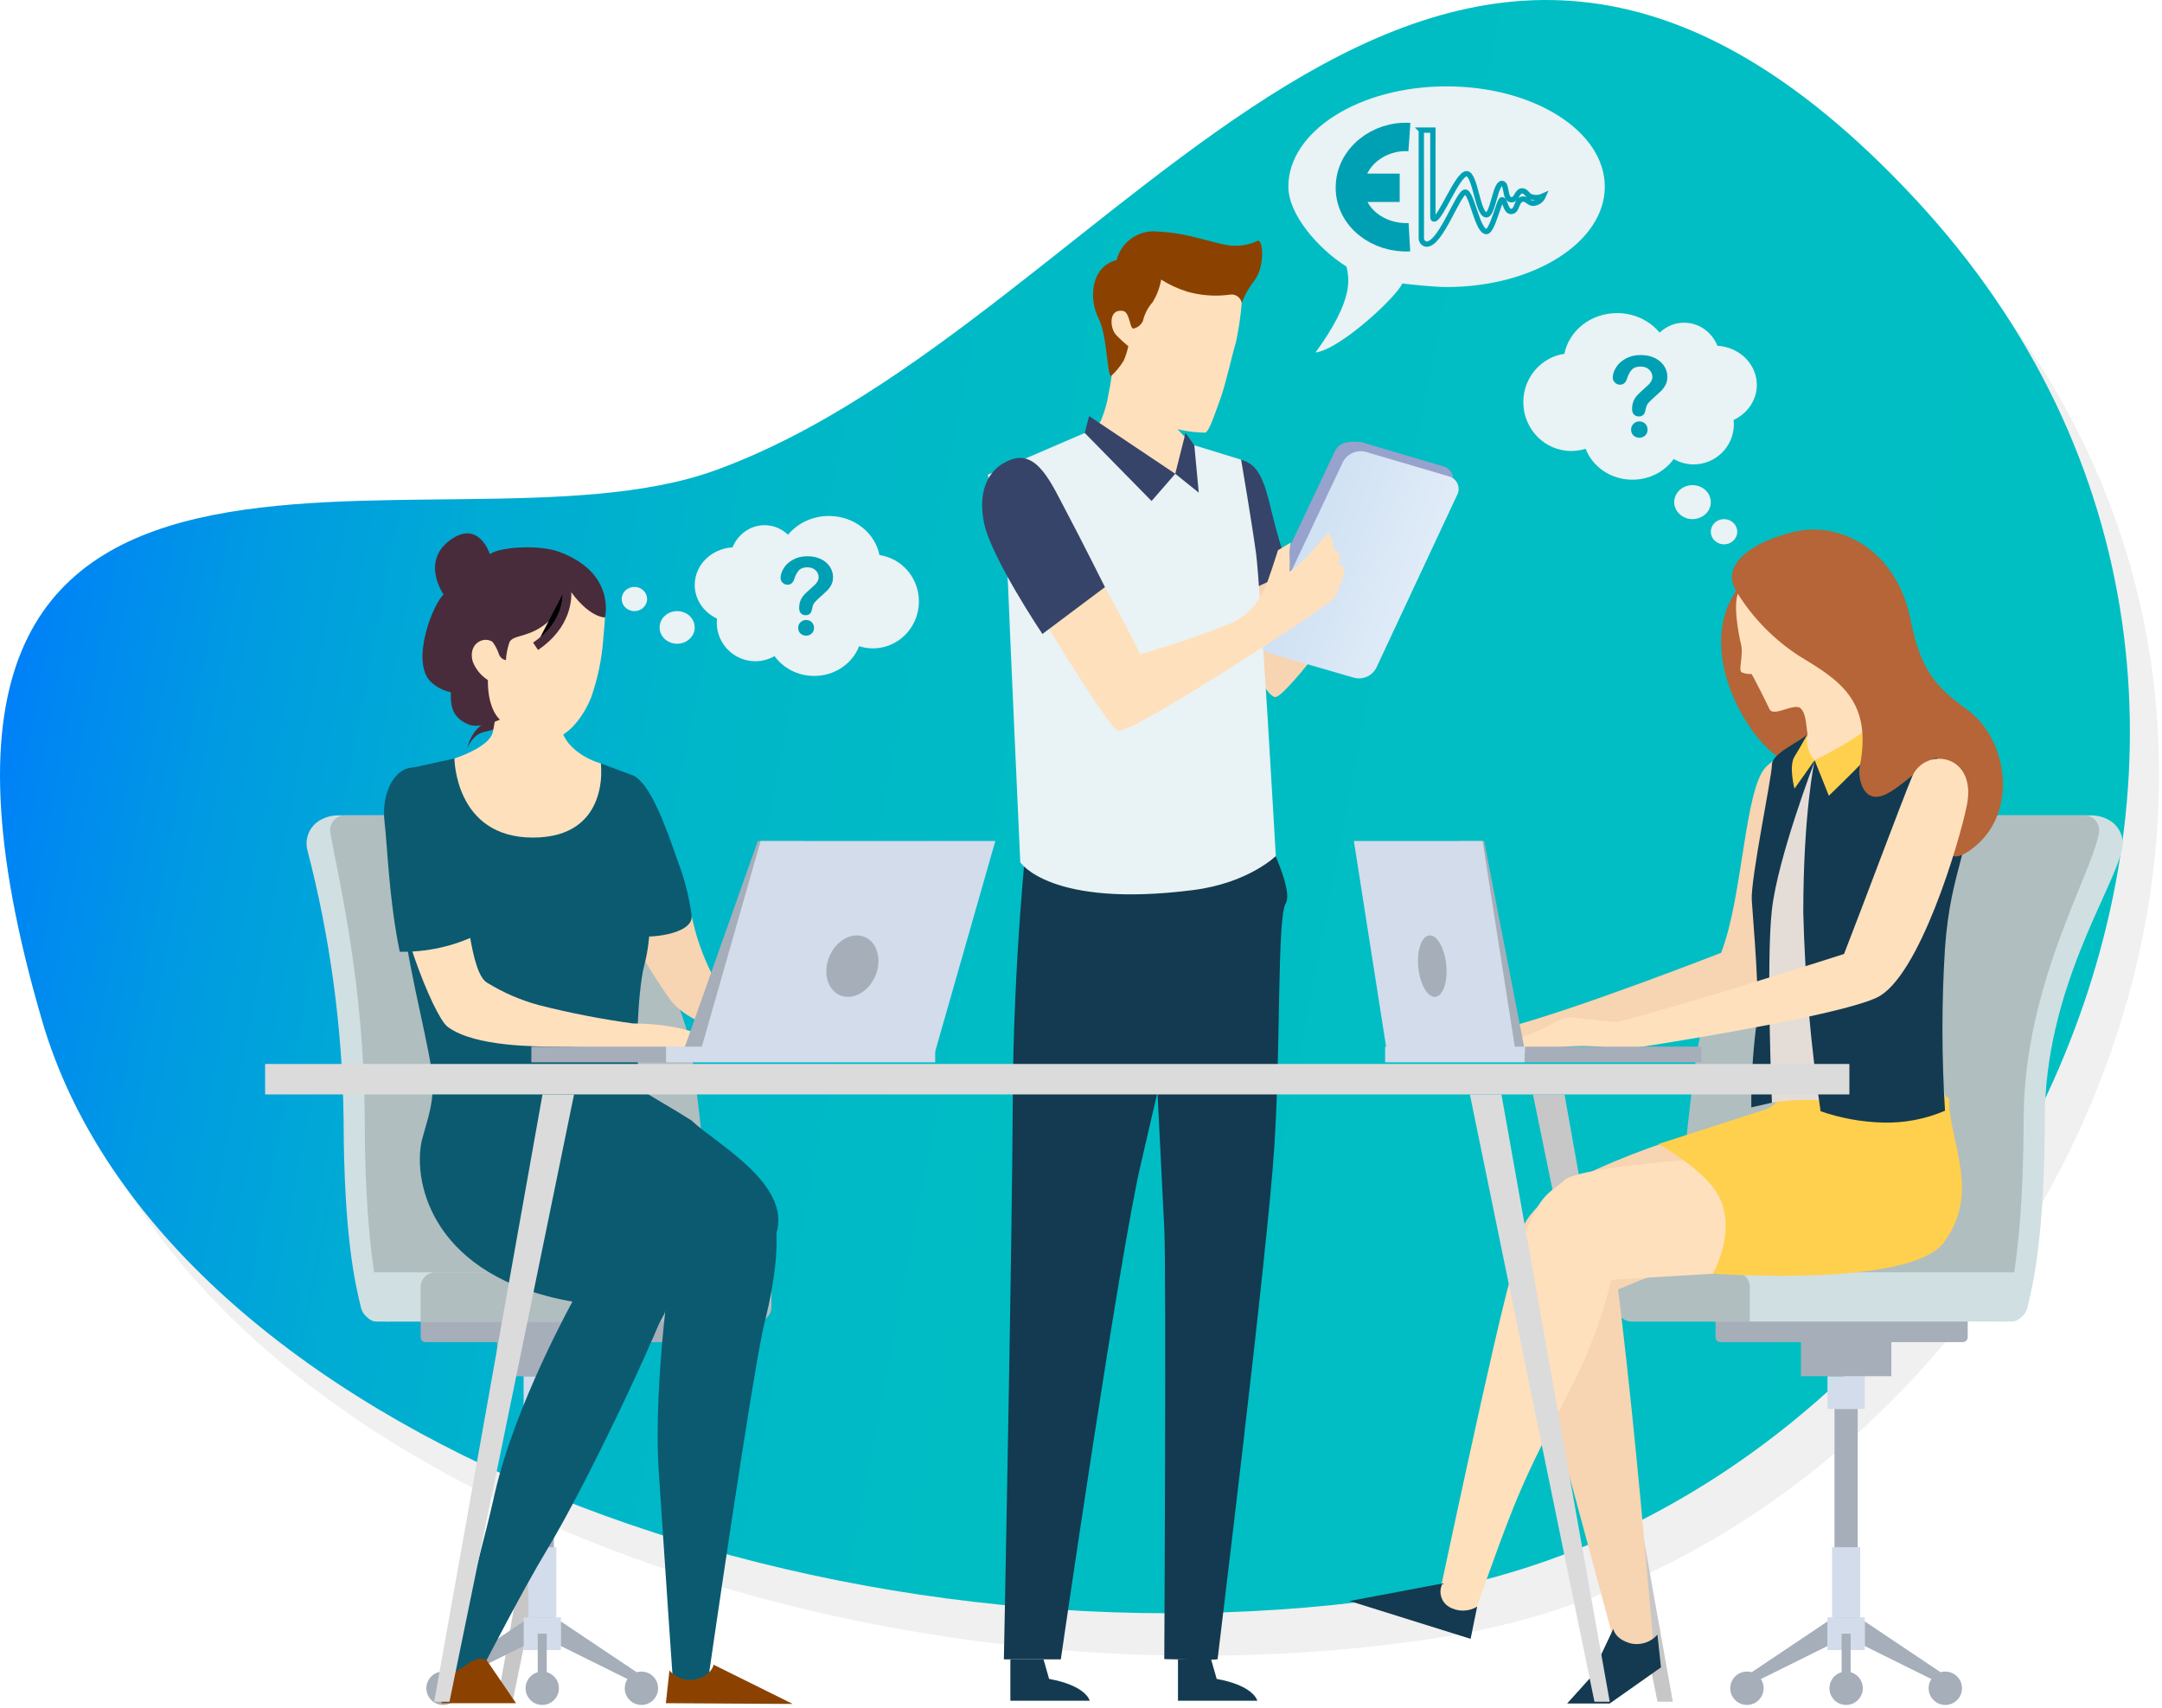 <?xml version="1.0" encoding="UTF-8" standalone="no"?><!DOCTYPE svg PUBLIC "-//W3C//DTD SVG 1.1//EN" "http://www.w3.org/Graphics/SVG/1.1/DTD/svg11.dtd"><svg width="100%" height="100%" viewBox="0 0 243 192" version="1.1" xmlns="http://www.w3.org/2000/svg" xmlns:xlink="http://www.w3.org/1999/xlink" xml:space="preserve" xmlns:serif="http://www.serif.com/" style="fill-rule:evenodd;clip-rule:evenodd;"><path d="M83.55,57.684c46.025,-16.556 80.669,-88.821 134.929,-30.61c54.26,58.211 9.237,146.434 -56.034,156.869c-65.271,10.435 -140.855,-18 -154.425,-64.415c-23.189,-79.306 44.655,-50.738 75.53,-61.844Z" style="fill:#f0f0f0;fill-rule:nonzero;"/><path d="M80.267,52.906c46.026,-16.555 80.673,-88.821 134.932,-30.607c54.259,58.214 9.237,146.434 -56.034,156.869c-65.271,10.435 -140.855,-18 -154.425,-64.415c-23.191,-79.309 44.652,-50.741 75.527,-61.847Z" style="fill:url(#_Linear1);fill-rule:nonzero;"/><path d="M55.891,191.267l1.717,0l14.003,-68.26l-3.547,0l-12.173,68.26Z" style="fill:#c7c7c7;fill-rule:nonzero;"/><path d="M188.018,191.267l-1.717,0l-14.003,-68.26l3.547,0l12.173,68.26Z" style="fill:#c7c7c7;fill-rule:nonzero;"/><path d="M53.628,81.918c-0.554,0.63 -0.937,1.393 -1.11,2.214c0.225,-0.617 0.623,-1.155 1.147,-1.551c0.705,-0.448 1.642,-0.387 2.353,-0.826c0.62,-0.484 1.077,-1.148 1.307,-1.9c-0.531,0.467 -1.148,0.825 -1.817,1.053c-0.713,0.142 -1.368,0.494 -1.88,1.01Z" style="fill:#482c3b;fill-rule:nonzero;"/><rect x="59.643" y="158.357" width="2.607" height="25.264" style="fill:#a6aeba;"/><rect x="58.851" y="154.678" width="4.191" height="3.678" style="fill:#d2dceb;"/><rect x="59.364" y="173.898" width="3.165" height="7.884" style="fill:#d2dceb;"/><rect x="58.851" y="181.781" width="4.191" height="3.678" style="fill:#d2dceb;"/><rect x="55.866" y="147.715" width="10.16" height="6.963" style="fill:#a6aeba;"/><path d="M75.625,146.174c0,-0.299 -0.242,-0.541 -0.541,-0.541l-27.262,0c-0.299,0 -0.541,0.242 -0.541,0.541l0,4.132c0,0.299 0.242,0.541 0.541,0.541l27.262,0c0.299,0 0.541,-0.242 0.541,-0.541l0,-4.132Z" style="fill:#a6aeba;"/><path d="M50.848,188.973l8.002,-3.967l0,-2.766l-9.052,6.067l1.05,0.666Z" style="fill:#a6aeba;fill-rule:nonzero;"/><circle cx="49.798" cy="189.751" r="1.875" style="fill:#a6aeba;"/><circle cx="60.946" cy="189.751" r="1.875" style="fill:#a6aeba;"/><path d="M71.043,188.973l-8.001,-3.967l0,-2.766l9.052,6.067l-1.051,0.666Z" style="fill:#a6aeba;fill-rule:nonzero;"/><circle cx="72.094" cy="189.751" r="1.875" style="fill:#a6aeba;"/><rect x="60.439" y="183.62" width="1.015" height="6.107" style="fill:#a6aeba;"/><path d="M42.569,148.489c-0.935,0.032 -1.771,-0.601 -1.994,-1.509c-0.685,-2.824 -1.929,-8.1 -1.957,-21.268c-0.139,-10.21 -1.513,-20.367 -4.092,-30.247c-0.288,-1.287 0.298,-2.621 1.442,-3.278c0.621,-0.357 1.324,-0.545 2.04,-0.545l25.257,0c0,0 10.383,18.573 11.745,24.937c1.362,6.364 3.264,30.793 3.264,30.793l-35.705,1.117Z" style="fill:#d0dfe1;fill-rule:nonzero;"/><path d="M43.393,148.538c0,0 -2.359,-4.625 -2.4,-22.825c-0.032,-14.986 -3.01,-27.332 -3.869,-32.1c-0.018,-0.098 -0.027,-0.197 -0.027,-0.297c0,-0.919 0.757,-1.675 1.675,-1.675c0.002,0 0.003,0 0.005,0l26.863,0c0,0 10.383,18.573 11.745,24.937c1.362,6.364 3.264,30.793 3.264,30.793l-37.256,1.167Z" style="fill:#b0bebf;fill-rule:nonzero;"/><path d="M67.895,148.541l-25.57,0c-0.718,0 -1.309,-0.591 -1.309,-1.309l0,-4.233l26.879,0l0,5.542Z" style="fill:#d0dfe1;fill-rule:nonzero;"/><path d="M85.068,148.541l-37.787,0l0,-3.9c0,-0.001 0,-0.002 0,-0.003c0,-0.899 0.74,-1.639 1.639,-1.639l36.148,0c0.899,0 1.639,0.74 1.639,1.639l0,2.261c0,0.001 0,0.001 0,0.002c0,0.898 -0.739,1.638 -1.637,1.639l-0.002,0.001Z" style="fill:#b0bebf;fill-rule:nonzero;"/><path d="M51.084,85.246c0,0 3.907,-1.237 4.3,-2.937c0.32,-1.381 0.83,-5.671 0.83,-5.671l6.814,0c-0.135,1.689 -0.135,3.385 0,5.074c0.648,3.086 4.519,4.1 4.519,4.1l0.552,9.643l-10.043,8.42l-9.691,-9.736l2.719,-8.893Z" style="fill:#ffe0bc;fill-rule:nonzero;"/><path id="_Path_" d="M66.665,66.129c1.718,2.292 1.368,2.616 1.132,5.773c-0.167,2.216 -0.623,4.4 -1.357,6.497c-0.463,1.19 -2.886,6.307 -7.206,4.439c-2.459,-1.135 -4.513,-2.996 -5.886,-5.331c-0.632,-1.845 -0.944,-3.785 -0.921,-5.736c-0.044,-2.1 -0.054,-4.824 0.021,-6.39c0.268,-5.53 11.074,-3.446 14.217,0.748Z" style="fill:#ffe0bc;fill-rule:nonzero;"/><path d="M77.911,131.116c3.72,-0.806 5.792,0.39 8.021,3.064c2.229,2.674 1.337,9.137 0,14.485c-1.337,5.348 -6.463,40.98 -6.463,40.98l-3.788,0c0,0 -0.973,-14.04 -1.641,-24.291c-0.668,-10.251 1.62,-24.935 1.62,-24.935l-14.465,-9.3c0,0 13.375,0.721 16.716,-0.003Z" style="fill:#0b5a70;fill-rule:nonzero;"/><path d="M77.733,125.953c2.84,2.652 11.2,7.123 9.533,12.651l-11.2,4.746c0,0 -11.38,-4.125 -14.871,-12.235l-3.49,-8.11l7.5,-2.984l12.528,5.932Z" style="fill:#0b5a70;fill-rule:nonzero;"/><path d="M69.553,133.08c2.06,1.488 7.627,3.938 6.513,10.271c-0.568,3.23 -9.674,22.74 -14.648,30.939c-2.535,4.179 -7.05,12.925 -7.05,12.925l-4.234,1.012c0,0 3.262,-10.616 5.49,-20.421c2.228,-9.805 8.716,-21.507 8.716,-21.507c-2.667,-1.797 -5.46,-3.399 -8.357,-4.794c-3.566,-1.56 -5.484,-2.2 -0.136,-7.321c5.348,-5.121 9.693,-4.002 13.706,-1.104Z" style="fill:#0b5a70;fill-rule:nonzero;"/><path d="M77.733,102.91c0.453,2.22 1.193,4.371 2.2,6.4c0.89,1.553 19.259,8.323 19.259,8.323l-10.73,0c0,0 -10.213,-1.339 -13.127,-5.256c-2.115,-3.007 -3.993,-6.174 -5.616,-9.472l8.014,0l0,0.005Z" style="fill:#f7d4b2;fill-rule:nonzero;"/><path d="M71.154,87.155c1.9,0.845 3.655,5.645 5.058,9.735c0.743,1.939 1.254,3.96 1.521,6.02c0.267,2.06 -4.909,2.807 -7.513,2.105c0,0 -2.473,-8.884 -0.77,-13.372l1.704,-4.488Z" style="fill:#0b5a70;fill-rule:nonzero;"/><path d="M61.683,126.274c5.352,-0.214 10.7,-0.344 16.051,-0.321c-2.6,-1.686 -4.9,-2.861 -5.4,-3.361c-1.114,-1.114 -0.736,-11.04 0.083,-14.124c0.819,-3.084 0.769,-6.656 0.176,-8.247c-0.593,-1.591 -1.444,-13.066 -1.444,-13.066l-3.609,-1.341c0,0 1.106,8.325 -7.642,8.325c-8.783,0 -8.821,-8.893 -8.821,-8.893l-5.6,1.24c0,0 -0.413,10.84 -0.205,15.759c0.208,4.919 2.545,13.439 3.213,17.9c0.52,3.469 -0.443,5.59 -1.106,8.145c4.58,-1.643 9.448,-2.329 14.304,-2.016Z" style="fill:#0b5a70;fill-rule:nonzero;"/><path d="M54.631,186.499c-1.2,-0.24 -1.628,0.24 -2.711,0.962c-0.684,0.439 -1.473,0.688 -2.285,0.721l0,3.247l8.364,0l-3.368,-4.93Z" style="fill:#8b4200;fill-rule:nonzero;"/><path d="M80.199,187.099c0,0 -0.122,1.126 -1.926,1.634c-1.113,0.263 -2.284,-0.116 -3.031,-0.982l-0.4,3.678l14.257,0.085l-8.9,-4.415Z" style="fill:#8b4200;fill-rule:nonzero;"/><path d="M80.449,116.789c-1.6,-0.19 -3.138,-1.688 -9.34,-1.762c-3.525,-0.484 -7.02,-1.164 -10.469,-2.038c-2.085,-0.556 -4.077,-1.416 -5.912,-2.551c-1.835,-1.135 -2.273,-8.474 -3.14,-13.849c-2.521,-0.277 -5.035,-0.6 -7.533,-1.023c-0.089,6.712 4.666,18.646 6.249,19.836c3.081,2.318 10.322,2.2 12.061,2.234c4.028,0.073 21.192,0.536 21.192,0.536c0,0 1.319,-0.857 -3.108,-1.383Z" style="fill:#ffe0bc;fill-rule:nonzero;"/><path d="M53.607,105.078c0,0 -2.284,-13.411 -2.945,-14.822c-3.422,-7.293 -8.122,-3.407 -7.43,2.236c0.294,2.4 0.481,8.612 1.7,14.477c3,0.059 5.972,-0.589 8.675,-1.891Z" style="fill:#0b5a70;fill-rule:nonzero;"/><path d="M76.794,118.173l6.759,0l6.759,-23.648l-5.139,0l-8.379,23.648Z" style="fill:#a6aeba;fill-rule:nonzero;"/><path d="M78.734,118.173l26.379,0l6.759,-23.648l-26.379,0l-6.759,23.648Z" style="fill:#d2dceb;fill-rule:nonzero;"/><rect x="74.853" y="117.638" width="30.26" height="1.764" style="fill:#d2dceb;"/><rect x="59.723" y="117.638" width="15.13" height="1.764" style="fill:#a6aeba;"/><path d="M93.223,107.5c0.762,-1.809 2.539,-2.789 3.965,-2.188c1.425,0.601 1.963,2.558 1.2,4.367c-0.763,1.808 -2.539,2.789 -3.965,2.188c-1.425,-0.601 -1.963,-2.558 -1.2,-4.367Z" style="fill:#a6aeba;"/><path d="M47.387,128.286c-1,4.8 1.361,15.273 16.953,18.01l8.9,3.6c2.151,-2.653 3.037,-6.119 2.425,-9.479c-1.115,-5.5 -7.359,-7.59 -11.473,-14.24c0,0 -6.463,-2.7 -10.616,-1.256c-2.26,0.713 -4.362,1.856 -6.189,3.365Z" style="fill:#0b5a70;fill-rule:nonzero;"/><path d="M67.999,69.399c0,0 -1.876,0.073 -4.181,-3.4c0,0 0.248,1.573 -1.994,3.692c-2.242,2.119 -4.253,1.545 -4.591,2.568c-0.205,0.629 -0.329,1.282 -0.369,1.943c-0.32,-0.057 -0.595,-0.263 -0.74,-0.554c-0.169,-0.544 -0.429,-1.055 -0.769,-1.513c-1.024,-0.678 -2.784,0.231 -2.22,2.224c0.329,0.857 0.925,1.585 1.7,2.076c-0.026,3.4 1.362,4.448 1.362,4.448c0,0 -2.3,1.045 -3.476,0.566c-1.681,-0.689 -2.112,-1.75 -2.051,-3.65c-0.848,-0.167 -1.63,-0.574 -2.254,-1.172c-2.349,-2.331 0.36,-8.971 1.448,-9.791c0,0 -2.568,-3.637 0.659,-6.08c3.274,-2.479 4.539,1.528 4.539,1.528c1.087,-0.82 5.545,-1.1 7.816,-0.25c6.392,2.384 5.121,7.365 5.121,7.365Z" style="fill:#482c3b;fill-rule:nonzero;"/><path d="M63.666,65.962c0.2,1.3 0.01,4.317 -3.47,6.679" style="fill-rule:nonzero;stroke:#482c3b;stroke-width:1px;"/><rect x="206.193" y="158.356" width="2.607" height="25.264" style="fill:#a6aeba;"/><rect x="205.401" y="154.678" width="4.191" height="3.678" style="fill:#d2dceb;"/><rect x="205.914" y="173.897" width="3.165" height="7.884" style="fill:#d2dceb;"/><rect x="205.401" y="181.782" width="4.191" height="3.678" style="fill:#d2dceb;"/><rect x="202.417" y="147.715" width="10.16" height="6.963" style="fill:#a6aeba;"/><path d="M221.161,146.174c0,-0.299 -0.242,-0.541 -0.541,-0.541l-27.262,0c-0.299,0 -0.541,0.242 -0.541,0.541l0,4.132c0,0.299 0.242,0.541 0.541,0.541l27.262,0c0.299,0 0.541,-0.242 0.541,-0.541l0,-4.132Z" style="fill:#a6aeba;"/><path d="M217.594,188.973l-8.001,-3.967l0,-2.766l9.052,6.067l-1.051,0.666Z" style="fill:#a6aeba;fill-rule:nonzero;"/><circle cx="218.645" cy="189.751" r="1.875" style="fill:#a6aeba;"/><circle cx="207.497" cy="189.751" r="1.875" style="fill:#a6aeba;"/><path d="M197.399,188.973l8.002,-3.967l0,-2.766l-9.052,6.067l1.05,0.666Z" style="fill:#a6aeba;fill-rule:nonzero;"/><circle cx="196.349" cy="189.751" r="1.875" style="fill:#a6aeba;"/><rect x="206.989" y="183.621" width="1.015" height="6.107" style="fill:#a6aeba;"/><path d="M225.874,148.489c0.935,0.032 1.771,-0.601 1.994,-1.509c0.685,-2.824 1.929,-8.1 1.957,-21.268c0.031,-14.535 7.65,-25.588 8.691,-30.247c0.288,-1.287 -0.298,-2.621 -1.442,-3.278c-0.621,-0.357 -1.324,-0.545 -2.04,-0.545l-29.856,0c0,0 -10.383,18.573 -11.745,24.937c-1.362,6.364 -3.264,30.793 -3.264,30.793l35.705,1.117Z" style="fill:#d0dfe1;fill-rule:nonzero;"/><path d="M225.05,148.538c0,0 2.359,-4.625 2.4,-22.825c0.032,-14.986 7.608,-27.332 8.467,-32.1c0.018,-0.098 0.027,-0.197 0.027,-0.297c0,-0.919 -0.757,-1.675 -1.675,-1.675c-0.002,0 -0.003,0 -0.005,0l-31.465,0c0,0 -10.383,18.573 -11.745,24.937c-1.362,6.364 -3.264,30.793 -3.264,30.793l37.26,1.167Z" style="fill:#b0bebf;fill-rule:nonzero;"/><path d="M192.279,142.999l35.148,0l0,4.228c0,0.718 -0.591,1.309 -1.309,1.309l-33.839,0l0,-5.537Z" style="fill:#d0dfe1;fill-rule:nonzero;"/><path d="M183.375,142.999l11.657,0c0.899,0 1.639,0.74 1.639,1.639l0,3.9l-13.3,0c-0.896,-0.004 -1.632,-0.743 -1.631,-1.639l0,-2.259c-0.001,-0.898 0.737,-1.639 1.635,-1.641Z" style="fill:#b0bebf;fill-rule:nonzero;"/><path d="M198.506,86.179c-2.433,2.422 -2.6,14.593 -5.059,20.91c0,0 -16.775,6.558 -24.421,8.484l2.654,2.8c0,0 22.729,-5.463 25.611,-7.381c4.406,-2.931 6.967,-14.791 7.387,-20.724c0.42,-5.933 -3.629,-6.62 -6.172,-4.089Z" style="fill:#f7d4b2;fill-rule:nonzero;"/><path d="M170.891,116.013l-1.865,-0.439c0,0 -3.836,-0.351 -5.064,-0.526c-1.228,-0.175 -2.7,1.228 -4.374,1.754c-1.156,0.395 -2.264,0.921 -3.3,1.569l1.34,0l2.733,0.448l2.464,-0.448c1.538,-0.147 3.088,-0.147 4.626,0c1.407,0.15 2.826,0.15 4.233,0l-0.793,-2.358Z" style="fill:#f7d4b2;fill-rule:nonzero;"/><path d="M187.493,128.279c-5.205,1.725 -11.589,4.491 -13.458,6.23c-1.869,1.739 -5.552,4.208 -2.582,13.765c1.9,6.106 10.171,37.039 10.171,37.039l4.192,-0.746c0,0 -1.489,-17.923 -2.981,-31.332c-0.723,-6.5 -0.969,-8.313 -0.969,-8.313l5.627,-2.291c7.133,-2.931 4.688,-15.182 4.688,-15.182l-4.688,0.83Z" style="fill:#f7d4b2;fill-rule:nonzero;"/><path d="M175.84,132.642c-1.869,1.739 -3.191,1.157 -6,10.763c-1.793,6.138 -8.332,37.093 -8.332,37.093l3.906,1.7c5.282,-14.8 5.275,-14.782 11.447,-26.791c1.856,-3.678 3.28,-7.558 4.245,-11.563l11.409,-0.685c7.133,-2.931 4.688,-13.343 4.688,-13.343c0,0 -19.493,1.083 -21.363,2.826Z" style="fill:#ffe0bc;fill-rule:nonzero;"/><path d="M219.06,123.438c0,5 3.618,10.52 -0.575,16.2c-3.792,5.141 -25.967,3.511 -25.967,3.511c0,0 3.128,-5.417 0.158,-9.518c-1.9,-2.621 -6.274,-5.048 -6.274,-5.048l12.4,-4.007l9.959,-7.736l10.299,6.598Z" style="fill:#ffd04d;fill-rule:nonzero;"/><path d="M206.617,85.076c-0.671,2.28 -5.428,2.235 -8.941,-2.022c-3.513,-4.257 -6.057,-11.513 -2.552,-16.639c3.505,-5.126 8.193,4.8 9.79,10.082c0.904,2.782 1.476,5.662 1.703,8.579Z" style="fill:#b56537;fill-rule:nonzero;"/><path d="M195.547,66.343c-0.942,1.119 -0.04,5.381 0.125,6.014c0.319,1.224 -0.3,2.909 0.053,3.193c0.357,0.157 0.746,0.226 1.135,0.2c0.064,0.015 1.715,3.253 2.007,3.924c0.445,1.021 2.839,-0.788 3.563,-0.022c0.525,0.556 0.548,1.585 0.726,2.862l-1.4,5.653l11.424,-2.2c-1.575,-2.304 -2.974,-4.723 -4.186,-7.237c-0.852,-2.271 0.213,-4.754 -0.071,-7.805c-0.284,-3.051 -1.646,-6.972 -5.96,-7.379c-2.778,-0.338 -5.553,0.708 -7.416,2.797Z" style="fill:#ffe0bc;fill-rule:nonzero;"/><path d="M199.16,123.93c2.535,-0.406 5.119,-0.406 7.654,0c4.752,0.636 11.795,-0.7 11.795,-0.7c0,0 -2.886,-14.881 -2.709,-21.631c0.177,-6.75 0.711,-14.031 0.711,-14.031l-12.655,-2.131c0,0 -3.064,1.1 -4.8,6.039c-1.736,4.939 -1.457,26.267 0.004,32.454Z" style="fill:#e4ddd7;fill-rule:nonzero;"/><path d="M203.156,82.51c-0.932,0.933 -4,2.131 -4,3.463c0,1.332 -2.4,12.788 -2.264,15.186c0.136,2.398 1.014,11.508 0.481,14.305c-0.371,2.985 -0.549,5.992 -0.533,9l2.316,-0.533c0,0 -0.666,-15.844 0,-21.7c0.666,-5.856 4.8,-16.651 4.8,-16.651l-1.554,-0.533l0.754,-2.537Z" style="fill:#133a50;fill-rule:nonzero;"/><path d="M207.761,85.574l-3.8,-0.133c0,0 -1.28,5.861 -1.28,17.147c0.191,7.469 0.841,14.92 1.946,22.309c2.237,0.774 4.578,1.203 6.944,1.273c2.416,0.075 4.82,-0.379 7.042,-1.332c-0.386,-6.111 -0.386,-12.239 0,-18.35c0.666,-9.058 3.088,-11.118 2.62,-17.051c-0.776,-9.84 -9.68,-6.394 -9.68,-6.394l-3.792,2.531Z" style="fill:#133a50;fill-rule:nonzero;"/><path d="M203.955,85.441c0,0 6.128,-2.931 7.06,-4.8c0.332,0.758 0.514,1.573 0.533,2.4c-0.133,0.8 -5.994,6.394 -5.994,6.394l-1.599,-3.994Z" style="fill:#ffd04d;fill-rule:nonzero;"/><path d="M209.031,86.14c1.5,-7.563 -2.52,-9.787 -6.919,-12.483c-2.84,-1.864 -5.227,-4.338 -6.988,-7.243c-1.761,-2.905 1.7,-5.535 6.67,-6.67c4.97,-1.135 11.311,1.962 12.914,9.792c1.136,5.551 2.622,7.508 6.386,10.218c4.54,3.269 5.9,11.6 0.6,15.615c-4.9,3.714 -2.067,-5.107 -3.885,-10.059c-0.308,-0.838 -4.118,3.421 -6.246,4.126c-2.23,0.74 -2.773,-2.079 -2.532,-3.296Z" style="fill:#b56537;fill-rule:nonzero;"/><path d="M203.156,82.51c-0.221,1.048 0.077,2.141 0.8,2.931l-2.264,3.2c0,0 -0.666,-2.531 0,-3.6c0.666,-1.069 1.464,-2.531 1.464,-2.531Z" style="fill:#ffd04d;fill-rule:nonzero;"/><path d="M181.332,183.071c0,0 0.122,1.126 1.926,1.634c1.113,0.263 2.284,-0.116 3.031,-0.982l0.4,3.678l-5.761,4.062l-4.788,0l2.589,-2.873l2.603,-5.519Z" style="fill:#133a50;fill-rule:nonzero;"/><path d="M162.128,177.976c-0.484,0.917 -0.169,2.068 0.715,2.61c0.98,0.59 2.211,0.585 3.186,-0.013l-0.739,3.626l-13.6,-4.256l10.438,-1.967Z" style="fill:#133a50;fill-rule:nonzero;"/><path d="M214.899,87.323c-1.315,3.171 -5.176,13.585 -7.637,19.9c0,0 -17.876,5.726 -25.522,7.652l2.654,2.8c0,0 21.8,-3.338 26.531,-5.542c4.8,-2.235 9.34,-17.609 10.146,-21.643c1.163,-5.832 -4.756,-6.591 -6.172,-3.167Z" style="fill:#ffe0bc;fill-rule:nonzero;"/><path d="M183.599,115.317l-1.865,-0.438c0,0 -3.836,-0.351 -5.064,-0.526c-1.228,-0.175 -2.7,1.228 -4.374,1.754c-1.156,0.395 -2.264,0.921 -3.3,1.569l1.34,0l2.733,0.448l2.465,-0.448c1.538,-0.147 3.088,-0.147 4.626,0c1.407,0.15 2.826,0.15 4.233,0l-0.794,-2.359Z" style="fill:#ffe0bc;fill-rule:nonzero;"/><path d="M136.855,65.313c0,0 4.768,13.1 6.5,13.034c1.3,-0.047 10.019,-11.961 11.422,-14.024c1.403,-2.063 4.125,-6.909 4.125,-6.909l-3.547,-1.1c0,0 -6.1,7.352 -7.672,8.672c-1.572,1.32 -2.227,1.815 -2.227,1.815l-1.816,-4.959l-6.785,3.471Z" style="fill:#f7d4b2;fill-rule:nonzero;"/><path d="M139.492,51.669c1.92,0.511 2.583,2.219 3.408,5.746c0.558,2.318 1.233,4.606 2.024,6.855l-6.314,2.941c0,0 -1.139,-6.269 -1.559,-10.229c-0.42,-3.96 0.766,-5.759 2.441,-5.313Z" style="fill:#364469;fill-rule:nonzero;"/><path d="M113.562,186.513l0,4.638l8.913,0c0,0 -0.335,-1.679 -4.562,-2.453l-0.622,-2.184l-3.729,0l0,-0.001Z" style="fill:#133a50;fill-rule:nonzero;"/><path d="M132.399,186.513l0,4.638l8.913,0c0,0 -0.335,-1.679 -4.562,-2.453l-0.622,-2.184l-3.729,0l0,-0.001Z" style="fill:#133a50;fill-rule:nonzero;"/><path d="M115.51,92.999c0,0 -1.622,14.746 -1.679,30.587c-0.057,15.841 -1,62.912 -1,62.912l6.4,0c0,0 6.6,-45.487 8.994,-55.67c2.394,-10.183 8.632,-37.638 8.632,-37.638l-21.347,-0.191Z" style="fill:#133a50;fill-rule:nonzero;"/><path d="M125.345,39.448c0,0 -0.414,3.225 -0.754,4.866c-0.17,1.034 -0.463,2.043 -0.873,3.007c-1.195,1.603 -2.518,3.106 -3.957,4.494c-1.439,1.388 10.607,5.6 13.725,5.6c3.118,0 2.025,-6.255 2.025,-6.255c0,0 -3.4,-2.687 -3.907,-4.045c-0.417,-1.737 -0.681,-3.507 -0.789,-5.29l-5.47,-2.377Z" style="fill:#ffe0bc;fill-rule:nonzero;"/><path d="M129.421,109.182c0,0 1.2,24.138 1.439,28.89c0.239,4.752 0,48.4 0,48.4c0,0 5.995,0.162 5.995,0c0,-0.162 5.652,-46.03 6.384,-57.741c0.732,-11.711 0.3,-25.593 1.275,-27.213c0.975,-1.62 -2.624,-8.445 -2.624,-8.445l-8.485,2.263l-3.984,13.846Z" style="fill:#133a50;fill-rule:nonzero;"/><path d="M121.921,48.662l-10.9,4.7c0,0 2.156,8.826 2.276,12.334c0.12,3.508 1.378,31.219 1.378,31.219c0,0 3.348,5.186 19.456,3.121c6.211,-0.8 9.265,-3.824 9.265,-3.824c0,0 -1.741,-30.516 -2.221,-34.024c-0.48,-3.508 -1.678,-10.523 -1.678,-10.523l-5.257,-1.617l-2.144,3.2l-10.175,-4.586Z" style="fill:#e9f2f4;fill-rule:nonzero;"/><path d="M122.407,46.761l9.687,6.489l-2.663,3.061l-7.51,-7.649l0.486,-1.901Z" style="fill:#364469;fill-rule:nonzero;"/><path d="M132.094,53.25l2.642,2.121l-0.498,-5.319l-0.989,-1.39l-1.155,4.588Z" style="fill:#364469;fill-rule:nonzero;"/><path id="_Path_2_" serif:id="_Path_2" d="M142.299,72.269l9.312,2.69c0.98,0.257 2.016,-0.201 2.484,-1.1l9.068,-19.375c0.104,-0.204 0.159,-0.43 0.159,-0.66c0,-0.671 -0.466,-1.259 -1.12,-1.411l-9.23,-2.727c-1.681,-0.165 -2.521,0.163 -2.947,1.055l-9.085,19.228c-0.429,0.902 -0.266,1.53 1.359,2.3Z" style="fill:#97a3cc;fill-rule:nonzero;"/><path id="_Path_3_" serif:id="_Path_3" d="M142.829,73.464l9.357,2.708c0.985,0.262 2.028,-0.197 2.5,-1.1l9.1,-19.462c0.104,-0.204 0.158,-0.431 0.158,-0.66c0,-0.676 -0.47,-1.266 -1.128,-1.418l-9.276,-2.733c-1.01,-0.283 -2.092,0.176 -2.589,1.1l-9.165,19.4c-0.105,0.211 -0.16,0.443 -0.16,0.679c0,0.715 0.504,1.337 1.203,1.486Z" style="fill:url(#_Linear2);fill-rule:nonzero;"/><path d="M115.799,67.252c0,0 8.658,14.37 9.813,14.865c1.155,0.495 16.093,-9.231 18.9,-11.046c2.807,-1.815 5.152,-3.6 5.5,-3.887c0.506,-1.022 0.893,-2.097 1.155,-3.207c-0.143,-0.162 -0.274,-0.335 -0.392,-0.516l-0.371,0.2l0.2,-1.165l-0.351,-0.66l-0.34,0.113l-0.114,-1.179l-0.516,-0.887c0,0 -1.471,1.664 -2.379,2.654c-0.602,0.641 -1.265,1.221 -1.98,1.732c0.042,-0.633 0.042,-1.267 0,-1.9c-0.007,-0.472 0.049,-0.943 0.165,-1.4l-1.447,0.87c0,0 -1.275,4.022 -1.523,4.34c-0.805,1.93 -2.396,3.427 -4.372,4.112c-3.159,1.244 -6.379,2.33 -9.647,3.252c0.245,-0.035 -5.648,-10.739 -5.648,-10.739l-6.653,4.448Z" style="fill:#ffe0bc;fill-rule:nonzero;"/><path d="M110.608,58.799c0.824,3.914 6.555,12.456 6.555,12.456l7.029,-5.267c0,0 -2.752,-5.5 -4.288,-8.385c-1.7,-3.191 -3.285,-7.067 -6.293,-5.936c-2.904,1.089 -3.663,3.994 -3.003,7.132Z" style="fill:#364469;fill-rule:nonzero;"/><path d="M137.668,31.199c0.75,0.679 1.994,2.045 1.894,2.842c-0.112,1.508 -0.334,3.005 -0.664,4.481c-0.4,1.321 -1.171,4.786 -1.736,6.307c-0.565,1.521 -1.217,3.608 -1.685,3.8c-1.835,-0.026 -3.649,-0.399 -5.345,-1.1c-0.773,-0.567 -4.868,-5.068 -4,-8.4c0,0 -1.074,0.14 -1.733,-3.151c-0.172,-0.858 3.316,-3.3 3.859,-4.148c1.318,-2.068 6.127,-0.44 7.5,-0.334c0.652,0.124 1.327,0.019 1.91,-0.297Z" style="fill:#ffe0bc;fill-rule:nonzero;"/><path d="M139.562,34.037c-0.112,-0.616 -0.711,-1.03 -1.327,-0.918l-0.009,0c-1.592,0.217 -3.211,0.104 -4.757,-0.331c-1.044,-0.318 -2.039,-0.777 -2.958,-1.364c-0.156,0.903 -0.484,1.768 -0.966,2.547c-0.53,0.6 -0.903,1.321 -1.086,2.1c-0.193,0.433 -0.58,0.75 -1.043,0.853c-0.463,0.103 -0.386,-1.852 -1.216,-1.982c-1.645,-0.258 -1.446,1.963 -0.769,2.686c0.433,0.457 0.897,0.885 1.389,1.278c-0.119,0.565 -0.296,1.116 -0.527,1.645c-0.373,0.61 -0.827,1.167 -1.35,1.656c-0.523,0.489 -0.434,-4.417 -1.479,-6.443c-1.045,-2.026 -0.98,-5.753 2.037,-6.537c0.525,-2.074 2.529,-3.452 4.654,-3.2c3.965,0.169 7.132,1.753 8.88,1.585c0.785,-0.009 1.559,-0.189 2.267,-0.529c0.708,-0.34 0.873,2.867 -0.264,4.387c-0.616,0.778 -1.114,1.643 -1.476,2.567Z" style="fill:#8b4200;fill-rule:nonzero;"/><path d="M171.406,118.173l-3.707,0l-3.707,-23.648l2.819,0l4.595,23.648Z" style="fill:#a6aeba;fill-rule:nonzero;"/><path d="M170.342,118.173l-14.467,0l-3.706,-23.648l14.466,0l3.707,23.648Z" style="fill:#d2dceb;fill-rule:nonzero;"/><rect x="155.681" y="117.637" width="15.725" height="1.764" style="fill:#d2dceb;"/><rect x="171.406" y="117.637" width="19.826" height="1.764" style="fill:#a6aeba;"/><path d="M162.399,107.499c0.419,1.81 0.124,3.766 -0.658,4.367c-0.782,0.601 -1.756,-0.378 -2.174,-2.189c-0.418,-1.811 -0.124,-3.766 0.658,-4.367c0.782,-0.601 1.753,0.379 2.174,2.189Z" style="fill:#a6aeba;fill-rule:nonzero;"/><rect x="29.798" y="119.585" width="178.065" height="3.422" style="fill:#dbdbdb;"/><path d="M48.801,191.267l1.717,0l14.003,-68.26l-3.547,0l-12.173,68.26Z" style="fill:#dbdbdb;fill-rule:nonzero;"/><path d="M180.928,191.267l-1.718,0l-14.002,-68.26l3.547,0l12.173,68.26Z" style="fill:#dbdbdb;fill-rule:nonzero;"/><g><path d="M78.083,70.521c0.01,0.91 -0.747,1.657 -1.57,1.796c-0.879,0.181 -1.894,-0.259 -2.255,-1.152c-0.274,-0.657 -0.075,-1.464 0.439,-1.927c0.819,-0.786 2.24,-0.727 2.972,0.16c0.257,0.303 0.413,0.7 0.414,1.108" style="fill:#e9f2f4;fill-rule:nonzero;"/><path d="M72.731,67.327c0.011,0.662 -0.542,1.253 -1.19,1.341c-0.651,0.112 -1.366,-0.262 -1.585,-0.896c-0.214,-0.561 0.023,-1.237 0.527,-1.557c0.554,-0.381 1.367,-0.318 1.842,0.163c0.252,0.243 0.407,0.586 0.406,0.937" style="fill:#e9f2f4;fill-rule:nonzero;"/><path d="M93.163,57.993c-1.873,0 -3.535,0.828 -4.592,2.11c-0.697,-0.667 -1.625,-1.074 -2.641,-1.074c-1.613,0 -2.994,1.023 -3.597,2.489c-2.371,0.143 -4.25,1.979 -4.25,4.225c0,1.656 1.018,3.087 2.504,3.783c-0.016,0.15 -0.026,0.3 -0.026,0.453c0,2.397 1.943,4.341 4.339,4.341c0.785,0 1.521,-0.214 2.156,-0.579c0.965,1.347 2.601,2.231 4.455,2.231c2.324,0 4.301,-1.394 5.049,-3.341c0.491,0.158 1.015,0.242 1.557,0.242c2.852,0 5.165,-2.362 5.165,-5.272l0,-0.042c-0.021,-2.641 -1.943,-4.813 -4.434,-5.173c-0.496,-2.501 -2.853,-4.393 -5.685,-4.393l0,0Z" style="fill:#e9f2f4;fill-rule:nonzero;"/><path d="M87.735,64.984c0,-0.373 0.12,-0.752 0.36,-1.135c0.24,-0.383 0.589,-0.7 1.049,-0.952c0.46,-0.251 0.996,-0.377 1.609,-0.377c0.57,0 1.073,0.105 1.51,0.315c0.436,0.211 0.773,0.497 1.01,0.858c0.238,0.362 0.357,0.755 0.357,1.179c0,0.334 -0.068,0.627 -0.203,0.878c-0.136,0.252 -0.297,0.469 -0.484,0.652c-0.186,0.182 -0.521,0.49 -1.005,0.922c-0.133,0.122 -0.24,0.229 -0.321,0.322c-0.081,0.092 -0.14,0.176 -0.18,0.253c-0.039,0.077 -0.069,0.153 -0.091,0.23c-0.022,0.077 -0.054,0.211 -0.097,0.404c-0.075,0.408 -0.309,0.613 -0.702,0.613c-0.204,0 -0.376,-0.067 -0.516,-0.201c-0.139,-0.133 -0.209,-0.332 -0.209,-0.595c0,-0.33 0.051,-0.616 0.153,-0.858c0.103,-0.241 0.238,-0.454 0.407,-0.636c0.169,-0.183 0.397,-0.4 0.684,-0.652c0.251,-0.22 0.433,-0.386 0.545,-0.498c0.112,-0.112 0.206,-0.237 0.283,-0.374c0.077,-0.138 0.115,-0.287 0.115,-0.448c0,-0.315 -0.117,-0.58 -0.351,-0.796c-0.234,-0.216 -0.535,-0.324 -0.905,-0.324c-0.432,0 -0.75,0.109 -0.954,0.327c-0.205,0.218 -0.378,0.539 -0.519,0.964c-0.134,0.444 -0.387,0.666 -0.761,0.666c-0.22,0 -0.405,-0.078 -0.557,-0.233c-0.151,-0.155 -0.227,-0.323 -0.227,-0.504Zm2.877,6.461c-0.24,0 -0.449,-0.078 -0.628,-0.233c-0.179,-0.155 -0.268,-0.372 -0.268,-0.652c0,-0.247 0.086,-0.455 0.259,-0.624c0.173,-0.169 0.385,-0.254 0.637,-0.254c0.248,0 0.456,0.085 0.625,0.254c0.169,0.169 0.253,0.377 0.253,0.624c0,0.276 -0.088,0.492 -0.265,0.649c-0.177,0.157 -0.381,0.236 -0.613,0.236Z" style="fill:#00a0b4;fill-rule:nonzero;"/></g><g><path d="M188.175,56.437c-0.01,0.948 0.778,1.726 1.635,1.871c0.915,0.188 1.973,-0.271 2.349,-1.201c0.285,-0.684 0.078,-1.525 -0.457,-2.006c-0.854,-0.819 -2.333,-0.758 -3.096,0.166c-0.268,0.316 -0.43,0.73 -0.431,1.154" style="fill:#e9f2f4;fill-rule:nonzero;"/><path d="M195.259,59.765c0.012,0.69 -0.564,1.305 -1.239,1.397c-0.677,0.116 -1.423,-0.273 -1.651,-0.934c-0.222,-0.584 0.025,-1.287 0.549,-1.621c0.577,-0.397 1.424,-0.331 1.918,0.17c0.263,0.253 0.425,0.609 0.423,0.976" style="fill:#e9f2f4;fill-rule:nonzero;"/><path d="M181.754,35.189c1.95,0 3.682,0.863 4.783,2.198c0.726,-0.695 1.692,-1.118 2.75,-1.118c1.681,0 3.119,1.065 3.747,2.592c2.47,0.149 4.426,2.061 4.426,4.401c0,1.724 -1.06,3.214 -2.608,3.94c0.017,0.156 0.028,0.312 0.028,0.471c0,2.497 -2.025,4.522 -4.52,4.522c-0.817,0 -1.584,-0.223 -2.246,-0.603c-1.005,1.403 -2.709,2.324 -4.64,2.324c-2.42,0 -4.48,-1.453 -5.259,-3.48c-0.511,0.164 -1.056,0.252 -1.621,0.252c-2.971,0 -5.38,-2.46 -5.38,-5.492l0,-0.044c0.022,-2.749 2.024,-5.012 4.618,-5.387c0.517,-2.605 2.972,-4.576 5.922,-4.576l0,0Z" style="fill:#e9f2f4;fill-rule:nonzero;"/><path d="M181.267,42.471c0,-0.389 0.125,-0.783 0.375,-1.182c0.249,-0.399 0.614,-0.73 1.093,-0.991c0.479,-0.262 1.037,-0.393 1.676,-0.393c0.593,0 1.117,0.109 1.572,0.328c0.454,0.219 0.805,0.517 1.053,0.893c0.247,0.377 0.371,0.786 0.371,1.228c0,0.348 -0.071,0.653 -0.212,0.915c-0.141,0.262 -0.309,0.488 -0.503,0.679c-0.195,0.19 -0.544,0.51 -1.047,0.96c-0.139,0.127 -0.251,0.239 -0.335,0.335c-0.084,0.096 -0.146,0.184 -0.187,0.264c-0.041,0.08 -0.073,0.16 -0.095,0.24c-0.023,0.079 -0.056,0.22 -0.101,0.42c-0.078,0.426 -0.322,0.639 -0.731,0.639c-0.213,0 -0.392,-0.07 -0.537,-0.209c-0.146,-0.139 -0.218,-0.346 -0.218,-0.62c0,-0.344 0.053,-0.642 0.159,-0.894c0.107,-0.251 0.248,-0.472 0.424,-0.663c0.176,-0.19 0.413,-0.416 0.712,-0.678c0.262,-0.229 0.451,-0.402 0.568,-0.519c0.117,-0.117 0.215,-0.247 0.295,-0.39c0.08,-0.143 0.12,-0.299 0.12,-0.466c0,-0.328 -0.122,-0.604 -0.366,-0.829c-0.243,-0.225 -0.557,-0.338 -0.942,-0.338c-0.45,0 -0.782,0.114 -0.995,0.341c-0.213,0.227 -0.393,0.562 -0.54,1.004c-0.139,0.462 -0.403,0.693 -0.792,0.693c-0.229,0 -0.423,-0.08 -0.58,-0.242c-0.158,-0.162 -0.237,-0.337 -0.237,-0.525Zm2.996,6.729c-0.249,0 -0.467,-0.081 -0.653,-0.242c-0.187,-0.162 -0.28,-0.388 -0.28,-0.679c0,-0.258 0.09,-0.475 0.27,-0.651c0.18,-0.176 0.401,-0.264 0.663,-0.264c0.258,0 0.475,0.088 0.651,0.264c0.176,0.176 0.264,0.393 0.264,0.651c0,0.287 -0.092,0.512 -0.276,0.676c-0.184,0.163 -0.397,0.245 -0.639,0.245Z" style="fill:#00a0b4;fill-rule:nonzero;"/></g><g><path d="M144.805,20.985c0,3.114 3.329,6.952 6.548,8.993c0.212,1.253 1.003,3.455 -3.493,9.64c2.779,-0.337 9.202,-6.338 9.749,-7.759c1.158,0.15 3.753,0.403 4.981,0.403c9.821,0 17.784,-5.049 17.784,-11.277c0,-6.229 -7.962,-11.278 -17.784,-11.278c-9.822,0 -17.785,5.049 -17.785,11.278l0,0Z" style="fill:#e9f2f4;fill-rule:nonzero;stroke:#000;stroke-opacity:0;stroke-width:1px;"/><g><path d="M151.909,21.105l5.413,0m1.09,-5.697c-3.4,-0.237 -6.692,2.256 -6.692,5.672c0,3.434 3.292,5.769 6.692,5.58" style="fill:none;fill-rule:nonzero;stroke:#00a0b4;stroke-width:3.19px;"/><path d="M159.749,14.625l1.302,0l-0.002,9.52c0.043,0.188 -0.051,0.478 0.141,0.474c0.722,-0.013 2.621,-5.071 3.643,-5.091c0.994,-0.019 1.233,4.62 2.234,4.617c0.719,-0.002 0.992,-3.525 1.741,-3.53c0.629,-0.003 0.248,1.827 1.077,1.837c0.618,0.006 0.617,-1.043 1.233,-0.996c0.449,0.034 0.523,0.519 0.953,0.653c0.518,0.161 0.894,0.139 1.388,-0.084c-0.212,0.475 -0.542,0.73 -1.055,0.815c-0.526,0.086 -0.758,-0.533 -1.286,-0.461c-0.73,0.098 -0.543,1.402 -1.282,1.387c-0.65,-0.014 -0.611,-1.321 -1.028,-1.314c-0.316,0.004 -1.06,3.578 -1.741,3.576c-1.027,-0.002 -1.641,-4.439 -2.385,-4.439c-0.774,0 -2.713,5.79 -4.307,5.849c-0.314,0.011 -0.577,-0.277 -0.623,-0.581l-0.003,-12.232Z" style="fill:none;fill-rule:nonzero;stroke:#00a0b4;stroke-width:0.6px;"/></g></g><defs><linearGradient id="_Linear1" x1="0" y1="0" x2="1" y2="0" gradientUnits="userSpaceOnUse" gradientTransform="matrix(-231.827,-46.561,46.561,-231.827,235.872,108.885)"><stop offset="0" style="stop-color:#00bfc2;stop-opacity:1"/><stop offset="0.49" style="stop-color:#00bdc4;stop-opacity:1"/><stop offset="0.67" style="stop-color:#00b6c9;stop-opacity:1"/><stop offset="0.79" style="stop-color:#00abd4;stop-opacity:1"/><stop offset="0.89" style="stop-color:#009ae2;stop-opacity:1"/><stop offset="0.98" style="stop-color:#0084f5;stop-opacity:1"/><stop offset="1" style="stop-color:#007dfb;stop-opacity:1"/></linearGradient><linearGradient id="_Linear2" x1="0" y1="0" x2="1" y2="0" gradientUnits="userSpaceOnUse" gradientTransform="matrix(-22.31,-8.011,8.011,-22.31,168.602,69.166)"><stop offset="0" style="stop-color:#eef4fb;stop-opacity:1"/><stop offset="0.31" style="stop-color:#e3edf8;stop-opacity:1"/><stop offset="1" style="stop-color:#cfe1f3;stop-opacity:1"/></linearGradient></defs></svg>